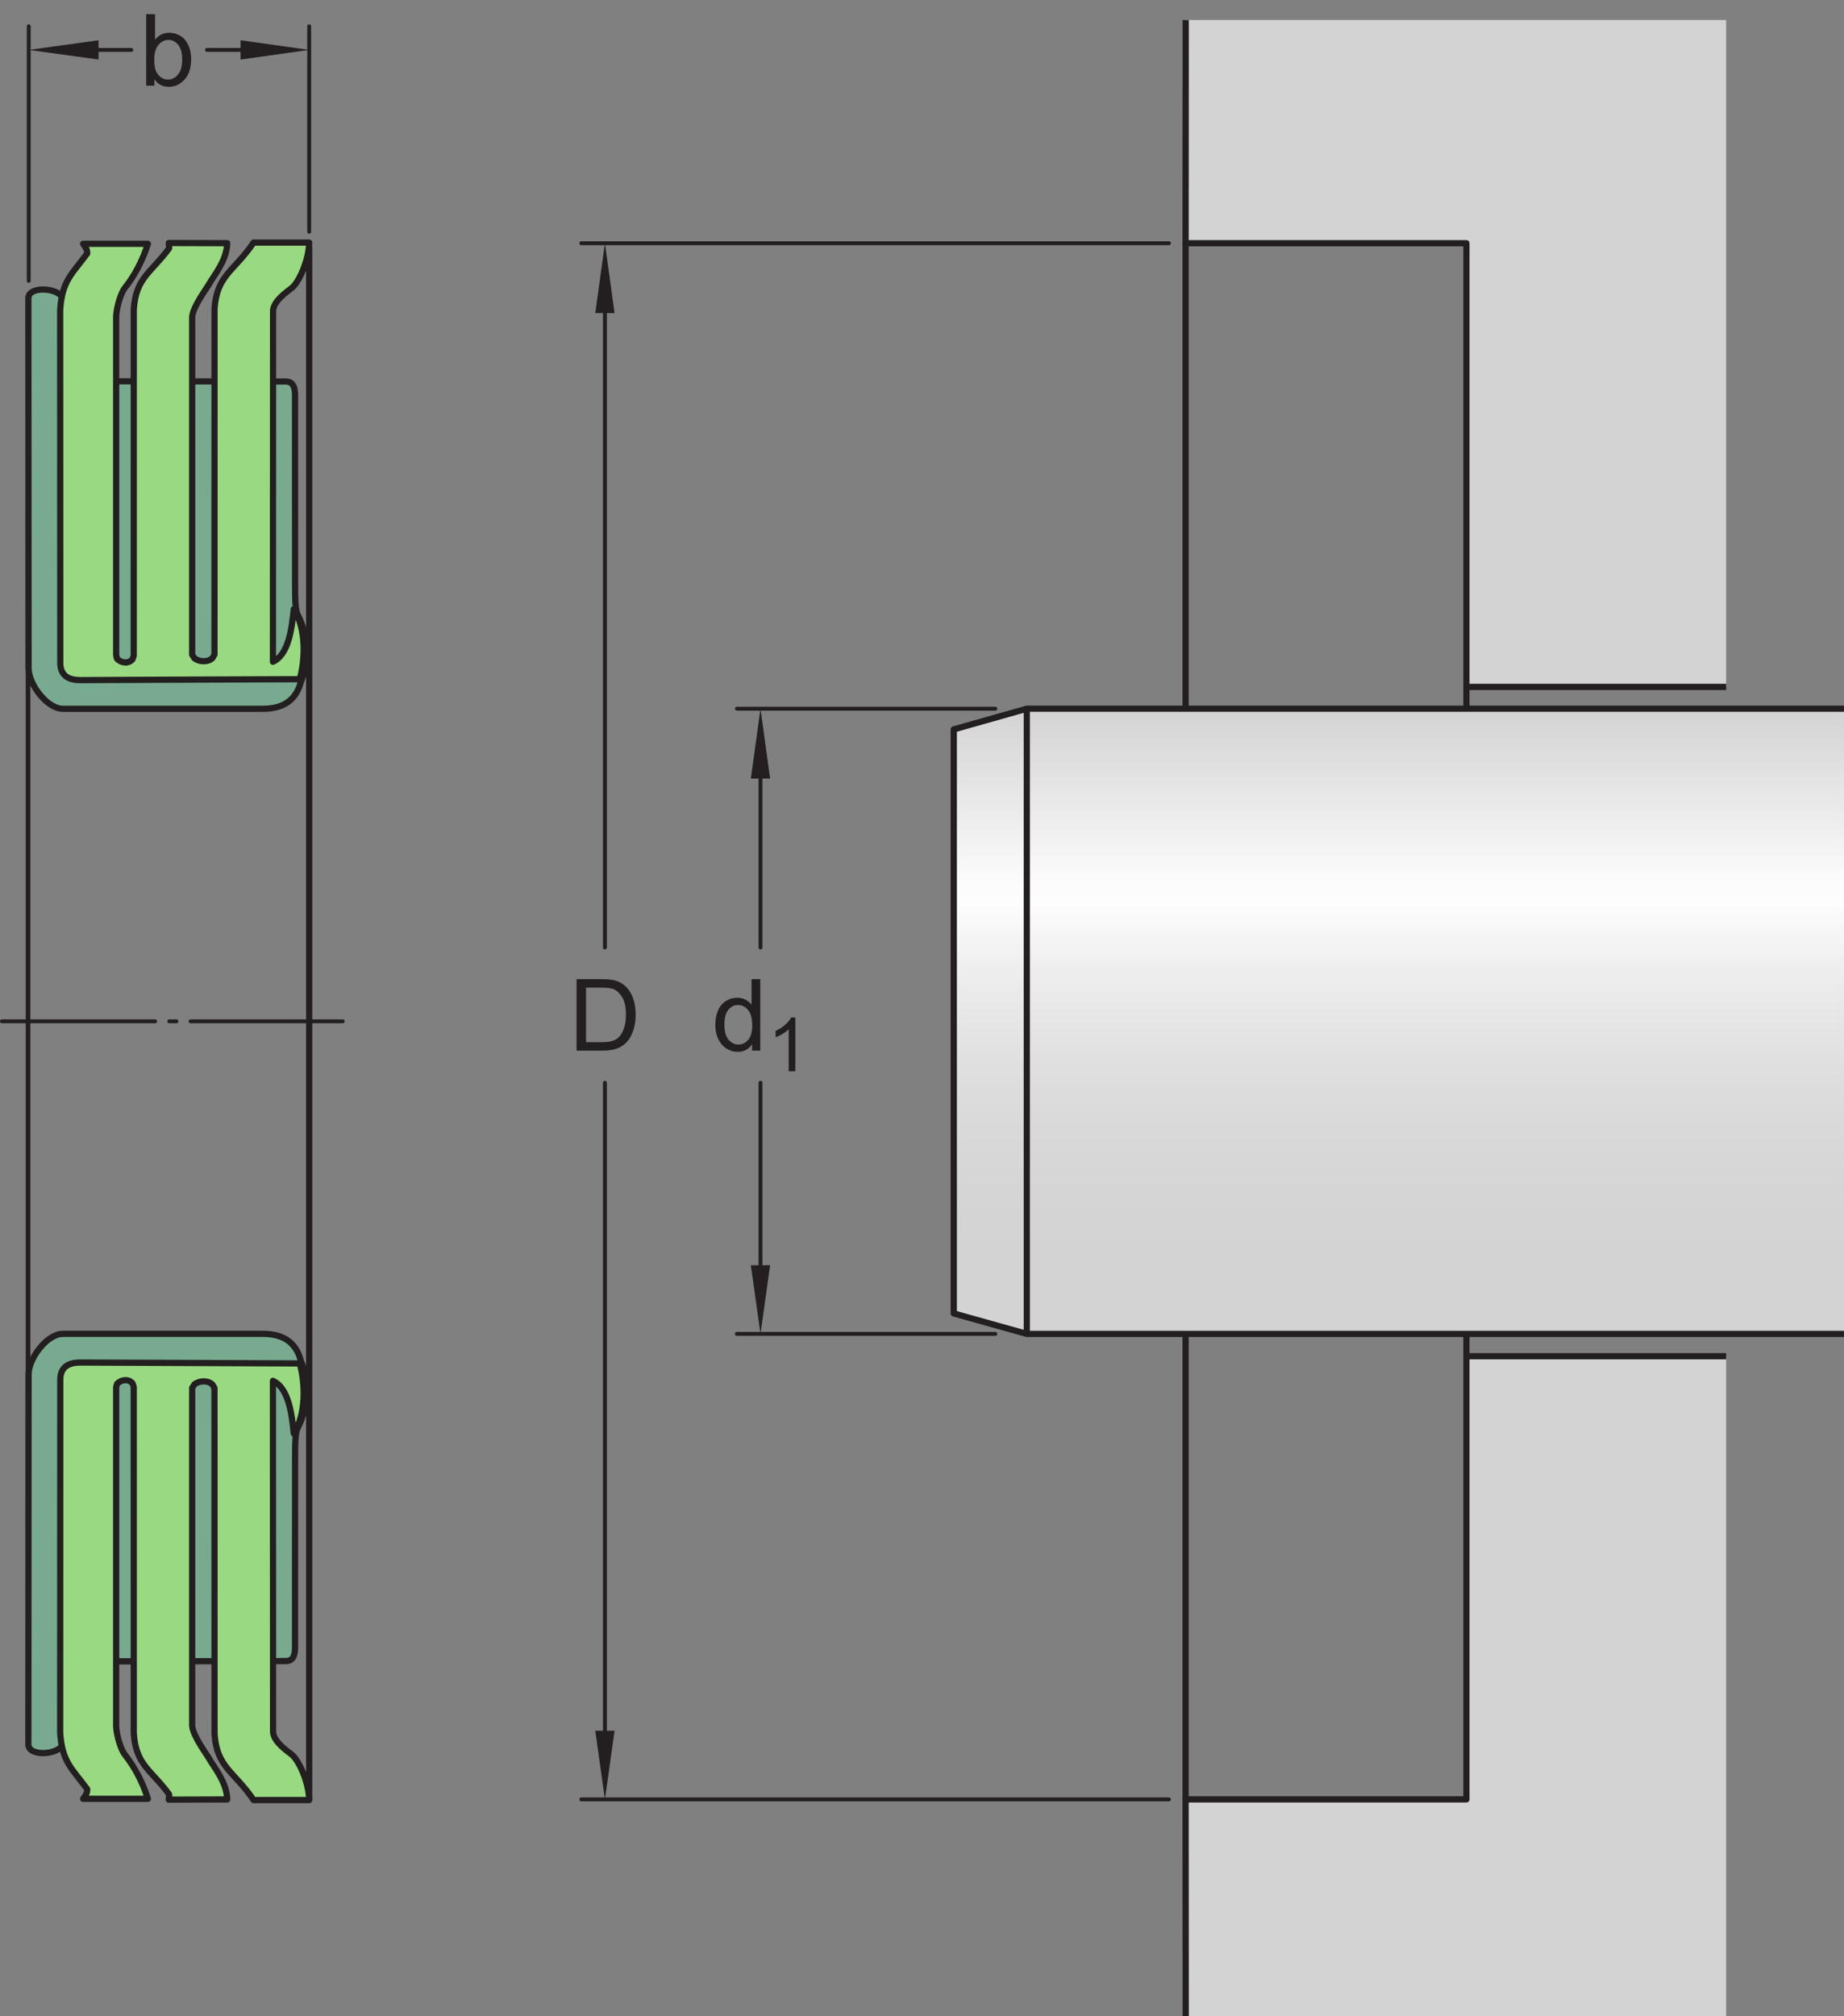 <?xml version="1.0" encoding="UTF-8"?>
<svg xmlns="http://www.w3.org/2000/svg" xmlns:xlink="http://www.w3.org/1999/xlink" width="221.79pt" height="242.4pt" viewBox="0 0 221.79 242.4" version="1.1">
  <rect x="0" y="0" width="221.79" height="242.4" fill="#808080" stroke="none"/>
  <defs>
    <g>
      <symbol overflow="visible" id="glyph0-0">
        <path style="stroke:none;" d="M 1.5 0 L 1.5 -7.5 L 7.5 -7.5 L 7.5 0 Z M 1.688 -0.188 L 7.312 -0.188 L 7.312 -7.312 L 1.688 -7.312 Z M 1.688 -0.188 "></path>
      </symbol>
      <symbol overflow="visible" id="glyph0-1">
        <path style="stroke:none;" d="M 1.766 0 L 0.781 0 L 0.781 -8.594 L 1.844 -8.594 L 1.844 -5.531 C 2.289 -6.082 2.859 -6.359 3.547 -6.359 C 3.93 -6.359 4.289 -6.281 4.625 -6.125 C 4.969 -5.977 5.25 -5.766 5.469 -5.484 C 5.695 -5.203 5.875 -4.863 6 -4.469 C 6.125 -4.07 6.188 -3.648 6.188 -3.203 C 6.188 -2.141 5.922 -1.316 5.391 -0.734 C 4.859 -0.148 4.227 0.141 3.5 0.141 C 2.758 0.141 2.18 -0.164 1.766 -0.781 Z M 1.75 -3.156 C 1.75 -2.414 1.852 -1.879 2.062 -1.547 C 2.395 -1.004 2.844 -0.734 3.406 -0.734 C 3.863 -0.734 4.258 -0.93 4.594 -1.328 C 4.938 -1.723 5.109 -2.32 5.109 -3.125 C 5.109 -3.938 4.945 -4.535 4.625 -4.922 C 4.301 -5.305 3.91 -5.5 3.453 -5.5 C 2.992 -5.5 2.594 -5.297 2.25 -4.891 C 1.914 -4.492 1.75 -3.914 1.75 -3.156 Z M 1.75 -3.156 "></path>
      </symbol>
      <symbol overflow="visible" id="glyph0-2">
        <path style="stroke:none;" d="M 4.828 0 L 4.828 -0.781 C 4.43 -0.164 3.852 0.141 3.094 0.141 C 2.594 0.141 2.133 0.004 1.719 -0.266 C 1.301 -0.547 0.977 -0.93 0.75 -1.422 C 0.52 -1.91 0.406 -2.473 0.406 -3.109 C 0.406 -3.723 0.508 -4.285 0.719 -4.797 C 0.926 -5.305 1.238 -5.691 1.656 -5.953 C 2.07 -6.223 2.535 -6.359 3.047 -6.359 C 3.422 -6.359 3.754 -6.281 4.047 -6.125 C 4.336 -5.969 4.578 -5.766 4.766 -5.516 L 4.766 -8.594 L 5.812 -8.594 L 5.812 0 Z M 1.5 -3.109 C 1.5 -2.305 1.664 -1.707 2 -1.312 C 2.332 -0.926 2.727 -0.734 3.188 -0.734 C 3.645 -0.734 4.035 -0.922 4.359 -1.297 C 4.68 -1.672 4.844 -2.242 4.844 -3.016 C 4.844 -3.867 4.676 -4.492 4.344 -4.891 C 4.02 -5.285 3.617 -5.484 3.141 -5.484 C 2.672 -5.484 2.281 -5.289 1.969 -4.906 C 1.656 -4.531 1.5 -3.93 1.5 -3.109 Z M 1.5 -3.109 "></path>
      </symbol>
      <symbol overflow="visible" id="glyph0-3">
        <path style="stroke:none;" d="M 0.922 0 L 0.922 -8.594 L 3.891 -8.594 C 4.555 -8.594 5.066 -8.551 5.422 -8.469 C 5.91 -8.352 6.328 -8.148 6.672 -7.859 C 7.129 -7.473 7.469 -6.977 7.688 -6.375 C 7.914 -5.781 8.031 -5.102 8.031 -4.344 C 8.031 -3.688 7.953 -3.109 7.797 -2.609 C 7.648 -2.109 7.457 -1.691 7.219 -1.359 C 6.977 -1.023 6.711 -0.766 6.422 -0.578 C 6.141 -0.391 5.801 -0.242 5.406 -0.141 C 5.008 -0.047 4.551 0 4.031 0 Z M 2.062 -1.016 L 3.891 -1.016 C 4.461 -1.016 4.91 -1.066 5.234 -1.172 C 5.555 -1.273 5.812 -1.426 6 -1.625 C 6.27 -1.883 6.477 -2.242 6.625 -2.703 C 6.781 -3.16 6.859 -3.711 6.859 -4.359 C 6.859 -5.254 6.707 -5.941 6.406 -6.422 C 6.113 -6.91 5.758 -7.238 5.344 -7.406 C 5.031 -7.52 4.539 -7.578 3.875 -7.578 L 2.062 -7.578 Z M 2.062 -1.016 "></path>
      </symbol>
      <symbol overflow="visible" id="glyph1-0">
        <path style="stroke:none;" d="M 1.125 0 L 1.125 -5.625 L 5.625 -5.625 L 5.625 0 Z M 1.266 -0.141 L 5.484 -0.141 L 5.484 -5.484 L 1.266 -5.484 Z M 1.266 -0.141 "></path>
      </symbol>
      <symbol overflow="visible" id="glyph1-1">
        <path style="stroke:none;" d="M 3.359 0 L 2.562 0 L 2.562 -5.047 C 2.375 -4.859 2.125 -4.672 1.812 -4.484 C 1.5 -4.305 1.223 -4.176 0.984 -4.094 L 0.984 -4.859 C 1.422 -5.055 1.805 -5.301 2.141 -5.594 C 2.473 -5.895 2.707 -6.188 2.844 -6.469 L 3.359 -6.469 Z M 3.359 0 "></path>
      </symbol>
    </g>
    <clipPath id="clip1">
      <path d="M 142 163 L 208 163 L 208 242.398 L 142 242.398 Z M 142 163 "></path>
    </clipPath>
    <clipPath id="clip2">
      <path d="M 142 162 L 208 162 L 208 242.398 L 142 242.398 Z M 142 162 "></path>
    </clipPath>
    <clipPath id="clip3">
      <path d="M 114 85 L 221.789 85 L 221.789 161 L 114 161 Z M 114 85 "></path>
    </clipPath>
    <clipPath id="clip4">
      <path d="M 123.5 85.203 L 114.715 87.691 L 114.715 157.91 L 123.5 160.367 L 221.789 160.367 L 221.789 85.203 Z M 123.5 85.203 "></path>
    </clipPath>
    <clipPath id="clip5">
      <path d="M 123.5 85.203 L 114.715 87.691 L 114.715 157.91 L 123.5 160.367 L 221.789 160.367 L 221.789 85.203 "></path>
    </clipPath>
    <linearGradient id="linear0" gradientUnits="userSpaceOnUse" x1="0" y1="0" x2="1" y2="0" gradientTransform="matrix(0,75.166,75.166,0,168.252,85.202)">
      <stop offset="0" style="stop-color:rgb(82.745%,82.431%,82.509%);stop-opacity:1;"></stop>
      <stop offset="0.004" style="stop-color:rgb(82.971%,82.661%,82.738%);stop-opacity:1;"></stop>
      <stop offset="0.008" style="stop-color:rgb(83.195%,82.89%,82.967%);stop-opacity:1;"></stop>
      <stop offset="0.012" style="stop-color:rgb(83.421%,83.119%,83.194%);stop-opacity:1;"></stop>
      <stop offset="0.016" style="stop-color:rgb(83.644%,83.347%,83.421%);stop-opacity:1;"></stop>
      <stop offset="0.02" style="stop-color:rgb(83.87%,83.575%,83.649%);stop-opacity:1;"></stop>
      <stop offset="0.023" style="stop-color:rgb(84.093%,83.804%,83.876%);stop-opacity:1;"></stop>
      <stop offset="0.027" style="stop-color:rgb(84.319%,84.033%,84.103%);stop-opacity:1;"></stop>
      <stop offset="0.031" style="stop-color:rgb(84.544%,84.262%,84.332%);stop-opacity:1;"></stop>
      <stop offset="0.035" style="stop-color:rgb(84.769%,84.491%,84.561%);stop-opacity:1;"></stop>
      <stop offset="0.039" style="stop-color:rgb(84.993%,84.72%,84.787%);stop-opacity:1;"></stop>
      <stop offset="0.043" style="stop-color:rgb(85.217%,84.949%,85.016%);stop-opacity:1;"></stop>
      <stop offset="0.047" style="stop-color:rgb(85.442%,85.176%,85.242%);stop-opacity:1;"></stop>
      <stop offset="0.051" style="stop-color:rgb(85.666%,85.405%,85.471%);stop-opacity:1;"></stop>
      <stop offset="0.055" style="stop-color:rgb(85.892%,85.635%,85.698%);stop-opacity:1;"></stop>
      <stop offset="0.059" style="stop-color:rgb(86.116%,85.864%,85.927%);stop-opacity:1;"></stop>
      <stop offset="0.062" style="stop-color:rgb(86.34%,86.092%,86.154%);stop-opacity:1;"></stop>
      <stop offset="0.066" style="stop-color:rgb(86.566%,86.32%,86.382%);stop-opacity:1;"></stop>
      <stop offset="0.07" style="stop-color:rgb(86.789%,86.549%,86.609%);stop-opacity:1;"></stop>
      <stop offset="0.074" style="stop-color:rgb(87.015%,86.778%,86.836%);stop-opacity:1;"></stop>
      <stop offset="0.078" style="stop-color:rgb(87.239%,87.007%,87.065%);stop-opacity:1;"></stop>
      <stop offset="0.082" style="stop-color:rgb(87.465%,87.236%,87.294%);stop-opacity:1;"></stop>
      <stop offset="0.086" style="stop-color:rgb(87.689%,87.465%,87.52%);stop-opacity:1;"></stop>
      <stop offset="0.09" style="stop-color:rgb(87.914%,87.694%,87.749%);stop-opacity:1;"></stop>
      <stop offset="0.094" style="stop-color:rgb(88.138%,87.921%,87.975%);stop-opacity:1;"></stop>
      <stop offset="0.098" style="stop-color:rgb(88.362%,88.15%,88.203%);stop-opacity:1;"></stop>
      <stop offset="0.102" style="stop-color:rgb(88.588%,88.38%,88.431%);stop-opacity:1;"></stop>
      <stop offset="0.105" style="stop-color:rgb(88.812%,88.609%,88.66%);stop-opacity:1;"></stop>
      <stop offset="0.109" style="stop-color:rgb(89.037%,88.837%,88.887%);stop-opacity:1;"></stop>
      <stop offset="0.113" style="stop-color:rgb(89.261%,89.066%,89.114%);stop-opacity:1;"></stop>
      <stop offset="0.117" style="stop-color:rgb(89.485%,89.294%,89.342%);stop-opacity:1;"></stop>
      <stop offset="0.121" style="stop-color:rgb(89.711%,89.523%,89.569%);stop-opacity:1;"></stop>
      <stop offset="0.125" style="stop-color:rgb(89.935%,89.752%,89.798%);stop-opacity:1;"></stop>
      <stop offset="0.129" style="stop-color:rgb(90.161%,89.981%,90.025%);stop-opacity:1;"></stop>
      <stop offset="0.133" style="stop-color:rgb(90.384%,90.21%,90.253%);stop-opacity:1;"></stop>
      <stop offset="0.137" style="stop-color:rgb(90.61%,90.439%,90.482%);stop-opacity:1;"></stop>
      <stop offset="0.141" style="stop-color:rgb(90.834%,90.666%,90.707%);stop-opacity:1;"></stop>
      <stop offset="0.145" style="stop-color:rgb(91.058%,90.895%,90.936%);stop-opacity:1;"></stop>
      <stop offset="0.148" style="stop-color:rgb(91.284%,91.125%,91.164%);stop-opacity:1;"></stop>
      <stop offset="0.152" style="stop-color:rgb(91.508%,91.354%,91.393%);stop-opacity:1;"></stop>
      <stop offset="0.156" style="stop-color:rgb(91.733%,91.582%,91.62%);stop-opacity:1;"></stop>
      <stop offset="0.16" style="stop-color:rgb(91.957%,91.811%,91.847%);stop-opacity:1;"></stop>
      <stop offset="0.164" style="stop-color:rgb(92.181%,92.039%,92.075%);stop-opacity:1;"></stop>
      <stop offset="0.168" style="stop-color:rgb(92.406%,92.268%,92.302%);stop-opacity:1;"></stop>
      <stop offset="0.172" style="stop-color:rgb(92.632%,92.497%,92.531%);stop-opacity:1;"></stop>
      <stop offset="0.176" style="stop-color:rgb(92.856%,92.726%,92.758%);stop-opacity:1;"></stop>
      <stop offset="0.18" style="stop-color:rgb(93.08%,92.955%,92.986%);stop-opacity:1;"></stop>
      <stop offset="0.184" style="stop-color:rgb(93.306%,93.184%,93.214%);stop-opacity:1;"></stop>
      <stop offset="0.188" style="stop-color:rgb(93.529%,93.411%,93.44%);stop-opacity:1;"></stop>
      <stop offset="0.191" style="stop-color:rgb(93.755%,93.64%,93.669%);stop-opacity:1;"></stop>
      <stop offset="0.195" style="stop-color:rgb(93.979%,93.871%,93.896%);stop-opacity:1;"></stop>
      <stop offset="0.199" style="stop-color:rgb(94.205%,94.099%,94.125%);stop-opacity:1;"></stop>
      <stop offset="0.203" style="stop-color:rgb(94.429%,94.327%,94.353%);stop-opacity:1;"></stop>
      <stop offset="0.207" style="stop-color:rgb(94.653%,94.556%,94.58%);stop-opacity:1;"></stop>
      <stop offset="0.211" style="stop-color:rgb(94.878%,94.785%,94.807%);stop-opacity:1;"></stop>
      <stop offset="0.215" style="stop-color:rgb(95.102%,95.013%,95.035%);stop-opacity:1;"></stop>
      <stop offset="0.219" style="stop-color:rgb(95.328%,95.242%,95.264%);stop-opacity:1;"></stop>
      <stop offset="0.223" style="stop-color:rgb(95.552%,95.471%,95.491%);stop-opacity:1;"></stop>
      <stop offset="0.227" style="stop-color:rgb(95.776%,95.7%,95.718%);stop-opacity:1;"></stop>
      <stop offset="0.23" style="stop-color:rgb(96.001%,95.929%,95.947%);stop-opacity:1;"></stop>
      <stop offset="0.234" style="stop-color:rgb(96.225%,96.156%,96.173%);stop-opacity:1;"></stop>
      <stop offset="0.238" style="stop-color:rgb(96.451%,96.385%,96.402%);stop-opacity:1;"></stop>
      <stop offset="0.242" style="stop-color:rgb(96.675%,96.616%,96.629%);stop-opacity:1;"></stop>
      <stop offset="0.246" style="stop-color:rgb(96.901%,96.844%,96.858%);stop-opacity:1;"></stop>
      <stop offset="0.25" style="stop-color:rgb(97.124%,97.072%,97.086%);stop-opacity:1;"></stop>
      <stop offset="0.254" style="stop-color:rgb(97.35%,97.301%,97.313%);stop-opacity:1;"></stop>
      <stop offset="0.258" style="stop-color:rgb(97.574%,97.53%,97.54%);stop-opacity:1;"></stop>
      <stop offset="0.262" style="stop-color:rgb(97.798%,97.758%,97.768%);stop-opacity:1;"></stop>
      <stop offset="0.266" style="stop-color:rgb(98.024%,97.987%,97.997%);stop-opacity:1;"></stop>
      <stop offset="0.27" style="stop-color:rgb(98.248%,98.216%,98.224%);stop-opacity:1;"></stop>
      <stop offset="0.273" style="stop-color:rgb(98.473%,98.445%,98.451%);stop-opacity:1;"></stop>
      <stop offset="0.277" style="stop-color:rgb(98.697%,98.674%,98.68%);stop-opacity:1;"></stop>
      <stop offset="0.281" style="stop-color:rgb(98.921%,98.901%,98.906%);stop-opacity:1;"></stop>
      <stop offset="0.312" style="stop-color:rgb(99.077%,99.06%,99.063%);stop-opacity:1;"></stop>
      <stop offset="0.316" style="stop-color:rgb(98.997%,98.979%,98.984%);stop-opacity:1;"></stop>
      <stop offset="0.32" style="stop-color:rgb(98.763%,98.741%,98.746%);stop-opacity:1;"></stop>
      <stop offset="0.324" style="stop-color:rgb(98.532%,98.506%,98.512%);stop-opacity:1;"></stop>
      <stop offset="0.328" style="stop-color:rgb(98.302%,98.271%,98.279%);stop-opacity:1;"></stop>
      <stop offset="0.332" style="stop-color:rgb(98.076%,98.041%,98.05%);stop-opacity:1;"></stop>
      <stop offset="0.336" style="stop-color:rgb(97.85%,97.81%,97.82%);stop-opacity:1;"></stop>
      <stop offset="0.34" style="stop-color:rgb(97.627%,97.585%,97.595%);stop-opacity:1;"></stop>
      <stop offset="0.344" style="stop-color:rgb(97.404%,97.357%,97.369%);stop-opacity:1;"></stop>
      <stop offset="0.348" style="stop-color:rgb(97.186%,97.134%,97.148%);stop-opacity:1;"></stop>
      <stop offset="0.352" style="stop-color:rgb(96.968%,96.913%,96.927%);stop-opacity:1;"></stop>
      <stop offset="0.355" style="stop-color:rgb(96.753%,96.693%,96.709%);stop-opacity:1;"></stop>
      <stop offset="0.359" style="stop-color:rgb(96.538%,96.475%,96.49%);stop-opacity:1;"></stop>
      <stop offset="0.363" style="stop-color:rgb(96.327%,96.262%,96.278%);stop-opacity:1;"></stop>
      <stop offset="0.367" style="stop-color:rgb(96.117%,96.046%,96.065%);stop-opacity:1;"></stop>
      <stop offset="0.371" style="stop-color:rgb(95.912%,95.837%,95.856%);stop-opacity:1;"></stop>
      <stop offset="0.375" style="stop-color:rgb(95.705%,95.627%,95.647%);stop-opacity:1;"></stop>
      <stop offset="0.379" style="stop-color:rgb(95.503%,95.421%,95.441%);stop-opacity:1;"></stop>
      <stop offset="0.383" style="stop-color:rgb(95.3%,95.215%,95.236%);stop-opacity:1;"></stop>
      <stop offset="0.387" style="stop-color:rgb(95.1%,95.012%,95.033%);stop-opacity:1;"></stop>
      <stop offset="0.391" style="stop-color:rgb(94.902%,94.809%,94.832%);stop-opacity:1;"></stop>
      <stop offset="0.395" style="stop-color:rgb(94.707%,94.611%,94.635%);stop-opacity:1;"></stop>
      <stop offset="0.398" style="stop-color:rgb(94.513%,94.412%,94.438%);stop-opacity:1;"></stop>
      <stop offset="0.402" style="stop-color:rgb(94.322%,94.218%,94.244%);stop-opacity:1;"></stop>
      <stop offset="0.406" style="stop-color:rgb(94.13%,94.023%,94.049%);stop-opacity:1;"></stop>
      <stop offset="0.41" style="stop-color:rgb(93.942%,93.832%,93.86%);stop-opacity:1;"></stop>
      <stop offset="0.414" style="stop-color:rgb(93.756%,93.642%,93.671%);stop-opacity:1;"></stop>
      <stop offset="0.418" style="stop-color:rgb(93.573%,93.456%,93.484%);stop-opacity:1;"></stop>
      <stop offset="0.422" style="stop-color:rgb(93.388%,93.268%,93.298%);stop-opacity:1;"></stop>
      <stop offset="0.426" style="stop-color:rgb(93.21%,93.086%,93.117%);stop-opacity:1;"></stop>
      <stop offset="0.43" style="stop-color:rgb(93.03%,92.902%,92.934%);stop-opacity:1;"></stop>
      <stop offset="0.434" style="stop-color:rgb(92.854%,92.725%,92.757%);stop-opacity:1;"></stop>
      <stop offset="0.438" style="stop-color:rgb(92.677%,92.545%,92.578%);stop-opacity:1;"></stop>
      <stop offset="0.441" style="stop-color:rgb(92.505%,92.369%,92.403%);stop-opacity:1;"></stop>
      <stop offset="0.445" style="stop-color:rgb(92.332%,92.194%,92.227%);stop-opacity:1;"></stop>
      <stop offset="0.449" style="stop-color:rgb(92.165%,92.021%,92.056%);stop-opacity:1;"></stop>
      <stop offset="0.453" style="stop-color:rgb(91.994%,91.849%,91.885%);stop-opacity:1;"></stop>
      <stop offset="0.461" style="stop-color:rgb(91.83%,91.681%,91.718%);stop-opacity:1;"></stop>
      <stop offset="0.469" style="stop-color:rgb(91.504%,91.348%,91.386%);stop-opacity:1;"></stop>
      <stop offset="0.477" style="stop-color:rgb(91.185%,91.025%,91.064%);stop-opacity:1;"></stop>
      <stop offset="0.484" style="stop-color:rgb(90.872%,90.707%,90.749%);stop-opacity:1;"></stop>
      <stop offset="0.492" style="stop-color:rgb(90.567%,90.396%,90.439%);stop-opacity:1;"></stop>
      <stop offset="0.5" style="stop-color:rgb(90.268%,90.091%,90.135%);stop-opacity:1;"></stop>
      <stop offset="0.508" style="stop-color:rgb(89.978%,89.795%,89.841%);stop-opacity:1;"></stop>
      <stop offset="0.516" style="stop-color:rgb(89.693%,89.507%,89.552%);stop-opacity:1;"></stop>
      <stop offset="0.523" style="stop-color:rgb(89.415%,89.223%,89.272%);stop-opacity:1;"></stop>
      <stop offset="0.531" style="stop-color:rgb(89.146%,88.948%,88.997%);stop-opacity:1;"></stop>
      <stop offset="0.539" style="stop-color:rgb(88.882%,88.68%,88.73%);stop-opacity:1;"></stop>
      <stop offset="0.547" style="stop-color:rgb(88.626%,88.419%,88.47%);stop-opacity:1;"></stop>
      <stop offset="0.555" style="stop-color:rgb(88.374%,88.162%,88.216%);stop-opacity:1;"></stop>
      <stop offset="0.562" style="stop-color:rgb(88.13%,87.915%,87.968%);stop-opacity:1;"></stop>
      <stop offset="0.57" style="stop-color:rgb(87.892%,87.672%,87.727%);stop-opacity:1;"></stop>
      <stop offset="0.578" style="stop-color:rgb(87.662%,87.437%,87.494%);stop-opacity:1;"></stop>
      <stop offset="0.586" style="stop-color:rgb(87.437%,87.209%,87.265%);stop-opacity:1;"></stop>
      <stop offset="0.594" style="stop-color:rgb(87.219%,86.987%,87.045%);stop-opacity:1;"></stop>
      <stop offset="0.602" style="stop-color:rgb(87.009%,86.772%,86.83%);stop-opacity:1;"></stop>
      <stop offset="0.609" style="stop-color:rgb(86.801%,86.562%,86.621%);stop-opacity:1;"></stop>
      <stop offset="0.617" style="stop-color:rgb(86.601%,86.357%,86.418%);stop-opacity:1;"></stop>
      <stop offset="0.625" style="stop-color:rgb(86.407%,86.16%,86.221%);stop-opacity:1;"></stop>
      <stop offset="0.633" style="stop-color:rgb(86.221%,85.97%,86.032%);stop-opacity:1;"></stop>
      <stop offset="0.641" style="stop-color:rgb(86.038%,85.783%,85.847%);stop-opacity:1;"></stop>
      <stop offset="0.648" style="stop-color:rgb(85.863%,85.605%,85.669%);stop-opacity:1;"></stop>
      <stop offset="0.656" style="stop-color:rgb(85.693%,85.432%,85.497%);stop-opacity:1;"></stop>
      <stop offset="0.672" style="stop-color:rgb(85.451%,85.185%,85.252%);stop-opacity:1;"></stop>
      <stop offset="0.688" style="stop-color:rgb(85.144%,84.874%,84.941%);stop-opacity:1;"></stop>
      <stop offset="0.703" style="stop-color:rgb(84.86%,84.584%,84.653%);stop-opacity:1;"></stop>
      <stop offset="0.719" style="stop-color:rgb(84.596%,84.315%,84.386%);stop-opacity:1;"></stop>
      <stop offset="0.734" style="stop-color:rgb(84.354%,84.07%,84.14%);stop-opacity:1;"></stop>
      <stop offset="0.75" style="stop-color:rgb(84.132%,83.844%,83.916%);stop-opacity:1;"></stop>
      <stop offset="0.766" style="stop-color:rgb(83.931%,83.638%,83.71%);stop-opacity:1;"></stop>
      <stop offset="0.781" style="stop-color:rgb(83.748%,83.452%,83.525%);stop-opacity:1;"></stop>
      <stop offset="0.812" style="stop-color:rgb(83.513%,83.212%,83.287%);stop-opacity:1;"></stop>
      <stop offset="0.844" style="stop-color:rgb(83.25%,82.947%,83.022%);stop-opacity:1;"></stop>
      <stop offset="0.875" style="stop-color:rgb(83.052%,82.744%,82.82%);stop-opacity:1;"></stop>
      <stop offset="1" style="stop-color:rgb(82.857%,82.545%,82.623%);stop-opacity:1;"></stop>
    </linearGradient>
    <clipPath id="clip6">
      <path d="M 114 84 L 221.789 84 L 221.789 161 L 114 161 Z M 114 84 "></path>
    </clipPath>
  </defs>
  <g id="surface1">
    <path style="fill:none;stroke-width:7.48;stroke-linecap:round;stroke-linejoin:miter;stroke:rgb(13.73%,12.16%,12.549%);stroke-opacity:1;stroke-miterlimit:1;" d="M 1425.977 2131.578 L 1425.977 260.719 " transform="matrix(0.1,0,0,-0.1,0,242.4)"></path>
    <path style="fill:none;stroke-width:7.48;stroke-linecap:round;stroke-linejoin:miter;stroke:rgb(13.73%,12.16%,12.549%);stroke-opacity:1;stroke-miterlimit:1;" d="M 1763.75 1598.141 L 1763.75 793.492 " transform="matrix(0.1,0,0,-0.1,0,242.4)"></path>
    <path style="fill:none;stroke-width:7.48;stroke-linecap:butt;stroke-linejoin:miter;stroke:rgb(13.73%,12.16%,12.549%);stroke-opacity:1;stroke-miterlimit:3.864;" d="M 371.875 2127.828 L 371.875 1196.148 " transform="matrix(0.1,0,0,-0.1,0,242.4)"></path>
    <path style=" stroke:none;fill-rule:nonzero;fill:rgb(82.751%,82.437%,82.515%);fill-opacity:1;" d="M 142.613 2.41 L 207.617 2.41 L 207.617 82.586 L 176.375 82.586 L 176.375 29.242 L 142.598 29.242 "></path>
    <g clip-path="url(#clip1)" clip-rule="nonzero">
      <path style=" stroke:none;fill-rule:nonzero;fill:rgb(82.751%,82.437%,82.515%);fill-opacity:1;" d="M 176.375 163.051 L 176.375 216.328 L 142.598 216.328 L 142.613 242.398 L 207.617 242.398 L 207.617 163.051 "></path>
    </g>
    <path style="fill:none;stroke-width:7.48;stroke-linecap:butt;stroke-linejoin:round;stroke:rgb(13.73%,12.16%,12.549%);stroke-opacity:1;stroke-miterlimit:3.864;" d="M 2076.172 1598.141 L 1763.75 1598.141 L 1763.75 2131.578 L 1425.977 2131.578 L 1426.133 2399.898 " transform="matrix(0.1,0,0,-0.1,0,242.4)"></path>
    <g clip-path="url(#clip2)" clip-rule="nonzero">
      <path style="fill:none;stroke-width:7.48;stroke-linecap:butt;stroke-linejoin:round;stroke:rgb(13.73%,12.16%,12.549%);stroke-opacity:1;stroke-miterlimit:3.864;" d="M 1426.133 0.016 L 1425.977 260.719 L 1763.75 260.719 L 1763.75 793.492 L 2076.172 793.492 " transform="matrix(0.1,0,0,-0.1,0,242.4)"></path>
    </g>
    <g clip-path="url(#clip3)" clip-rule="nonzero">
      <g clip-path="url(#clip4)" clip-rule="nonzero">
        <g clip-path="url(#clip5)" clip-rule="nonzero">
          <path style=" stroke:none;fill-rule:nonzero;fill:url(#linear0);" d="M 114.715 85.203 L 221.789 85.203 L 221.789 160.367 L 114.715 160.367 Z M 114.715 85.203 "></path>
        </g>
      </g>
    </g>
    <g clip-path="url(#clip6)" clip-rule="nonzero">
      <path style="fill:none;stroke-width:7.48;stroke-linecap:butt;stroke-linejoin:round;stroke:rgb(13.73%,12.16%,12.549%);stroke-opacity:1;stroke-miterlimit:3.864;" d="M 2217.891 820.328 L 1235 820.328 L 1147.148 844.898 L 1147.148 1547.086 L 1235 1571.969 L 2217.891 1571.969 " transform="matrix(0.1,0,0,-0.1,0,242.4)"></path>
    </g>
    <path style="fill:none;stroke-width:7.48;stroke-linecap:butt;stroke-linejoin:round;stroke:rgb(13.73%,12.16%,12.549%);stroke-opacity:1;stroke-miterlimit:3.864;" d="M 1235 1571.969 L 1235 820.328 " transform="matrix(0.1,0,0,-0.1,0,242.4)"></path>
    <path style="fill:none;stroke-width:4.68;stroke-linecap:round;stroke-linejoin:miter;stroke:rgb(13.73%,12.16%,12.549%);stroke-opacity:1;stroke-dasharray:184.25,17,8.6,17;stroke-miterlimit:4;" d="M 2.344 1196.148 L 412.227 1196.148 " transform="matrix(0.1,0,0,-0.1,0,242.4)"></path>
    <g style="fill:rgb(13.73%,12.16%,12.549%);fill-opacity:1;">
      <use xlink:href="#glyph0-1" x="16.804" y="10.3"></use>
    </g>
    <path style="fill:none;stroke-width:4.68;stroke-linecap:round;stroke-linejoin:miter;stroke:rgb(13.73%,12.16%,12.549%);stroke-opacity:1;stroke-miterlimit:1;" d="M 34.57 2086.344 L 34.57 2392.359 " transform="matrix(0.1,0,0,-0.1,0,242.4)"></path>
    <path style="fill:none;stroke-width:4.68;stroke-linecap:round;stroke-linejoin:miter;stroke:rgb(13.73%,12.16%,12.549%);stroke-opacity:1;stroke-miterlimit:1;" d="M 97.266 2364 L 158.008 2364 " transform="matrix(0.1,0,0,-0.1,0,242.4)"></path>
    <path style=" stroke:none;fill-rule:nonzero;fill:rgb(13.73%,12.16%,12.549%);fill-opacity:1;" d="M 11.855 7.16 L 3.457 6 L 11.855 4.84 "></path>
    <path style="fill:none;stroke-width:4.68;stroke-linecap:round;stroke-linejoin:miter;stroke:rgb(13.73%,12.16%,12.549%);stroke-opacity:1;stroke-miterlimit:1;" d="M 371.875 2145.367 L 371.875 2392.359 " transform="matrix(0.1,0,0,-0.1,0,242.4)"></path>
    <path style="fill:none;stroke-width:4.68;stroke-linecap:round;stroke-linejoin:miter;stroke:rgb(13.73%,12.16%,12.549%);stroke-opacity:1;stroke-miterlimit:1;" d="M 248.945 2364 L 310.469 2364 " transform="matrix(0.1,0,0,-0.1,0,242.4)"></path>
    <path style=" stroke:none;fill-rule:nonzero;fill:rgb(13.73%,12.16%,12.549%);fill-opacity:1;" d="M 28.934 4.84 L 37.188 6 L 28.934 7.16 "></path>
    <g style="fill:rgb(13.73%,12.16%,12.549%);fill-opacity:1;">
      <use xlink:href="#glyph0-2" x="85.629" y="126.314"></use>
    </g>
    <g style="fill:rgb(13.73%,12.16%,12.549%);fill-opacity:1;">
      <use xlink:href="#glyph1-1" x="92.303" y="128.794"></use>
    </g>
    <path style="fill:none;stroke-width:4.68;stroke-linecap:round;stroke-linejoin:miter;stroke:rgb(13.73%,12.16%,12.549%);stroke-opacity:1;stroke-miterlimit:1;" d="M 1197.148 1571.969 L 886.328 1571.969 " transform="matrix(0.1,0,0,-0.1,0,242.4)"></path>
    <path style="fill:none;stroke-width:4.68;stroke-linecap:round;stroke-linejoin:miter;stroke:rgb(13.73%,12.16%,12.549%);stroke-opacity:1;stroke-miterlimit:1;" d="M 914.688 1509.273 L 914.688 1284.938 " transform="matrix(0.1,0,0,-0.1,0,242.4)"></path>
    <path style=" stroke:none;fill-rule:nonzero;fill:rgb(13.73%,12.16%,12.549%);fill-opacity:1;" d="M 92.629 93.602 L 91.469 85.203 L 90.309 93.602 "></path>
    <path style="fill:none;stroke-width:4.68;stroke-linecap:round;stroke-linejoin:miter;stroke:rgb(13.73%,12.16%,12.549%);stroke-opacity:1;stroke-miterlimit:1;" d="M 1197.148 820.328 L 886.328 820.328 " transform="matrix(0.1,0,0,-0.1,0,242.4)"></path>
    <path style="fill:none;stroke-width:4.68;stroke-linecap:round;stroke-linejoin:miter;stroke:rgb(13.73%,12.16%,12.549%);stroke-opacity:1;stroke-miterlimit:1;" d="M 914.688 1122.242 L 914.688 881.734 " transform="matrix(0.1,0,0,-0.1,0,242.4)"></path>
    <path style=" stroke:none;fill-rule:nonzero;fill:rgb(13.73%,12.16%,12.549%);fill-opacity:1;" d="M 90.309 152.113 L 91.469 160.367 L 92.629 152.113 "></path>
    <g style="fill:rgb(13.73%,12.16%,12.549%);fill-opacity:1;">
      <use xlink:href="#glyph0-3" x="68.425" y="126.314"></use>
    </g>
    <path style="fill:none;stroke-width:4.68;stroke-linecap:round;stroke-linejoin:miter;stroke:rgb(13.73%,12.16%,12.549%);stroke-opacity:1;stroke-miterlimit:1;" d="M 1405.977 2131.578 L 699.219 2131.578 " transform="matrix(0.1,0,0,-0.1,0,242.4)"></path>
    <path style="fill:none;stroke-width:4.68;stroke-linecap:round;stroke-linejoin:miter;stroke:rgb(13.73%,12.16%,12.549%);stroke-opacity:1;stroke-miterlimit:1;" d="M 727.578 2068.844 L 727.578 1284.938 " transform="matrix(0.1,0,0,-0.1,0,242.4)"></path>
    <path style=" stroke:none;fill-rule:nonzero;fill:rgb(13.73%,12.16%,12.549%);fill-opacity:1;" d="M 73.918 37.641 L 72.758 29.242 L 71.598 37.641 "></path>
    <path style="fill:none;stroke-width:4.68;stroke-linecap:round;stroke-linejoin:miter;stroke:rgb(13.73%,12.16%,12.549%);stroke-opacity:1;stroke-miterlimit:1;" d="M 1405.977 260.719 L 699.219 260.719 " transform="matrix(0.1,0,0,-0.1,0,242.4)"></path>
    <path style="fill:none;stroke-width:4.68;stroke-linecap:round;stroke-linejoin:miter;stroke:rgb(13.73%,12.16%,12.549%);stroke-opacity:1;stroke-miterlimit:1;" d="M 727.578 1122.242 L 727.578 322.125 " transform="matrix(0.1,0,0,-0.1,0,242.4)"></path>
    <path style=" stroke:none;fill-rule:nonzero;fill:rgb(13.73%,12.16%,12.549%);fill-opacity:1;" d="M 71.598 208.074 L 72.758 216.328 L 73.918 208.074 "></path>
    <path style="fill:none;stroke-width:5.61;stroke-linecap:butt;stroke-linejoin:miter;stroke:rgb(13.73%,12.16%,12.549%);stroke-opacity:1;stroke-miterlimit:3.864;" d="M 33.711 582.633 L 33.711 1811.852 " transform="matrix(0.1,0,0,-0.1,0,242.4)"></path>
    <path style="fill:none;stroke-width:7.48;stroke-linecap:butt;stroke-linejoin:miter;stroke:rgb(13.73%,12.16%,12.549%);stroke-opacity:1;stroke-miterlimit:3.864;" d="M 371.875 259.898 L 371.875 1196.773 " transform="matrix(0.1,0,0,-0.1,0,242.4)"></path>
    <path style=" stroke:none;fill-rule:evenodd;fill:rgb(46.944%,66.789%,56.308%);fill-opacity:1;" d="M 35.484 48.387 C 35.484 47.262 35.641 45.871 34.363 45.867 L 13.363 45.84 C 11.367 41.836 10.266 39.008 7.387 35.59 C 6.496 34.531 3.406 34.477 3.41 35.855 L 3.438 80.352 C 3.441 82.238 5.637 85.215 7.566 85.215 L 31.566 85.215 C 33.656 85.215 35.527 84.527 36.195 81.941 C 37.152 79.754 37.156 76.465 35.801 73.891 C 35.547 73.406 35.492 72.262 35.492 70.594 "></path>
    <path style="fill:none;stroke-width:7.48;stroke-linecap:butt;stroke-linejoin:round;stroke:rgb(13.73%,12.16%,12.549%);stroke-opacity:1;stroke-miterlimit:2.613;" d="M 354.844 1940.133 C 354.844 1951.383 356.406 1965.289 343.633 1965.328 L 133.633 1965.602 C 113.672 2005.641 102.656 2033.922 73.867 2068.102 C 64.961 2078.688 34.062 2079.234 34.102 2065.445 L 34.375 1620.484 C 34.414 1601.617 56.367 1571.852 75.664 1571.852 L 315.664 1571.852 C 336.562 1571.852 355.273 1578.727 361.953 1604.586 C 371.523 1626.461 371.562 1659.352 358.008 1685.094 C 355.469 1689.938 354.922 1701.383 354.922 1718.062 Z M 354.844 1940.133 " transform="matrix(0.1,0,0,-0.1,0,242.4)"></path>
    <path style=" stroke:none;fill-rule:evenodd;fill:rgb(60.011%,84.85%,50.705%);fill-opacity:1;" d="M 32.828 79.559 L 32.844 37.336 C 32.934 36.098 34.629 35.008 35.102 34.617 C 36 33.879 37.152 31.223 37.188 29.164 L 30.5 29.164 C 28.184 32.613 26.066 33.062 25.805 37.121 L 25.797 78.691 L 25.562 79.102 C 25.023 79.656 23.957 79.598 23.379 79.133 L 23.113 78.707 L 23.113 38.094 C 23.207 36.852 24.844 34.703 25.191 34.078 C 25.688 33.184 27.293 31.293 27.328 29.234 L 20.301 29.215 L 20.348 29.84 C 18.184 32.809 16.34 33.355 16.09 37.195 L 16.086 78.828 L 15.941 79.266 C 15.41 79.859 14.551 79.695 14.078 79.199 L 13.973 78.801 L 13.973 37.965 C 14.062 36.723 14.559 35.18 15.039 34.582 C 16.062 33.316 17.137 31.41 17.785 29.312 L 9.996 29.312 C 10.309 29.703 10.52 30.09 10.484 30.477 C 8.691 32.93 7.457 33.719 7.238 37.27 L 7.25 79.73 C 7.277 81.199 8.195 81.766 9.68 81.766 C 9.68 81.766 34.98 81.648 36.055 81.656 C 36.73 79.18 36.824 75.59 35.336 73.223 C 35.098 75.422 34.777 78.668 32.828 79.559 "></path>
    <path style="fill:none;stroke-width:7.48;stroke-linecap:butt;stroke-linejoin:round;stroke:rgb(13.73%,12.16%,12.549%);stroke-opacity:1;stroke-miterlimit:2.613;" d="M 328.281 1628.414 L 328.438 2050.641 C 329.336 2063.023 346.289 2073.922 351.016 2077.828 C 360 2085.211 371.523 2111.773 371.875 2132.359 L 305 2132.359 C 281.836 2097.867 260.664 2093.375 258.047 2052.789 L 257.969 1637.086 L 255.625 1632.984 C 250.234 1627.438 239.57 1628.023 233.789 1632.672 L 231.133 1636.93 L 231.133 2043.062 C 232.07 2055.484 248.438 2076.969 251.914 2083.219 C 256.875 2092.164 272.93 2111.07 273.281 2131.656 L 203.008 2131.852 L 203.477 2125.602 C 181.836 2095.914 163.398 2090.445 160.898 2052.047 L 160.859 1635.719 L 159.414 1631.344 C 154.102 1625.406 145.508 1627.047 140.781 1632.008 L 139.727 1635.992 L 139.727 2044.352 C 140.625 2056.773 145.586 2072.203 150.391 2078.18 C 160.625 2090.836 171.367 2109.898 177.852 2130.875 L 99.961 2130.875 C 103.086 2126.969 105.195 2123.102 104.844 2119.234 C 86.914 2094.703 74.57 2086.812 72.383 2051.305 L 72.5 1626.695 C 72.773 1612.008 81.953 1606.344 96.797 1606.344 C 96.797 1606.344 349.805 1607.516 360.547 1607.438 C 367.305 1632.203 368.242 1668.102 353.359 1691.773 C 350.977 1669.781 347.773 1637.32 328.281 1628.414 Z M 328.281 1628.414 " transform="matrix(0.1,0,0,-0.1,0,242.4)"></path>
    <path style=" stroke:none;fill-rule:evenodd;fill:rgb(46.944%,66.789%,56.308%);fill-opacity:1;" d="M 35.484 197.188 C 35.484 198.312 35.641 199.703 34.363 199.703 L 13.363 199.734 C 11.367 203.738 10.266 206.562 7.387 209.984 C 6.496 211.039 3.406 211.094 3.41 209.719 L 3.438 165.219 C 3.441 163.332 5.637 160.359 7.566 160.359 L 31.566 160.359 C 33.656 160.359 35.527 161.043 36.195 163.633 C 37.152 165.82 37.156 169.109 35.801 171.684 C 35.547 172.164 35.492 173.309 35.492 174.98 "></path>
    <path style="fill:none;stroke-width:7.48;stroke-linecap:butt;stroke-linejoin:round;stroke:rgb(13.73%,12.16%,12.549%);stroke-opacity:1;stroke-miterlimit:2.613;" d="M 354.844 452.125 C 354.844 440.875 356.406 426.969 343.633 426.969 L 133.633 426.656 C 113.672 386.617 102.656 358.375 73.867 324.156 C 64.961 313.609 34.062 313.062 34.102 326.812 L 34.375 771.812 C 34.414 790.68 56.367 820.406 75.664 820.406 L 315.664 820.406 C 336.562 820.406 355.273 813.57 361.953 787.672 C 371.523 765.797 371.562 732.906 358.008 707.164 C 355.469 702.359 354.922 690.914 354.922 674.195 Z M 354.844 452.125 " transform="matrix(0.1,0,0,-0.1,0,242.4)"></path>
    <path style=" stroke:none;fill-rule:evenodd;fill:rgb(60.011%,84.85%,50.705%);fill-opacity:1;" d="M 32.828 166.012 L 32.844 208.234 C 32.934 209.473 34.629 210.562 35.102 210.953 C 36 211.695 37.152 214.352 37.188 216.41 L 30.5 216.41 C 28.184 212.961 26.066 212.512 25.805 208.449 L 25.797 166.883 L 25.562 166.469 C 25.023 165.918 23.957 165.973 23.379 166.441 L 23.113 166.867 L 23.113 207.48 C 23.207 208.719 24.844 210.867 25.191 211.492 C 25.688 212.391 27.293 214.281 27.328 216.336 L 20.301 216.359 L 20.348 215.734 C 18.184 212.766 16.34 212.219 16.09 208.379 L 16.086 166.742 L 15.941 166.309 C 15.41 165.715 14.551 165.875 14.078 166.371 L 13.973 166.773 L 13.973 207.609 C 14.062 208.848 14.559 210.395 15.039 210.988 C 16.062 212.254 17.137 214.16 17.785 216.262 L 9.996 216.262 C 10.309 215.871 10.52 215.484 10.484 215.094 C 8.691 212.645 7.457 211.855 7.238 208.301 L 7.25 165.84 C 7.277 164.371 8.195 163.809 9.68 163.809 C 9.68 163.809 34.98 163.922 36.055 163.918 C 36.73 166.395 36.824 169.98 35.336 172.348 C 35.098 170.152 34.777 166.906 32.828 166.012 "></path>
    <path style="fill:none;stroke-width:7.48;stroke-linecap:butt;stroke-linejoin:round;stroke:rgb(13.73%,12.16%,12.549%);stroke-opacity:1;stroke-miterlimit:2.613;" d="M 328.281 763.883 L 328.438 341.656 C 329.336 329.273 346.289 318.375 351.016 314.469 C 360 307.047 371.523 280.484 371.875 259.898 L 305 259.898 C 281.836 294.391 260.664 298.883 258.047 339.508 L 257.969 755.172 L 255.625 759.312 C 250.234 764.82 239.57 764.273 233.789 759.586 L 231.133 755.328 L 231.133 349.195 C 232.07 336.812 248.438 315.328 251.914 309.078 C 256.875 300.094 272.93 281.188 273.281 260.641 L 203.008 260.406 L 203.477 266.656 C 181.836 296.344 163.398 301.812 160.898 340.211 L 160.859 756.578 L 159.414 760.914 C 154.102 766.852 145.508 765.25 140.781 760.289 L 139.727 756.266 L 139.727 347.906 C 140.625 335.523 145.586 320.055 150.391 314.117 C 160.625 301.461 171.367 282.398 177.852 261.383 L 99.961 261.383 C 103.086 265.289 105.195 269.156 104.844 273.062 C 86.914 297.555 74.57 305.445 72.383 340.992 L 72.5 765.602 C 72.773 780.289 81.953 785.914 96.797 785.914 C 96.797 785.914 349.805 784.781 360.547 784.82 C 367.305 760.055 368.242 724.195 353.359 700.523 C 350.977 722.477 347.773 754.938 328.281 763.883 Z M 328.281 763.883 " transform="matrix(0.1,0,0,-0.1,0,242.4)"></path>
  </g>
</svg>
